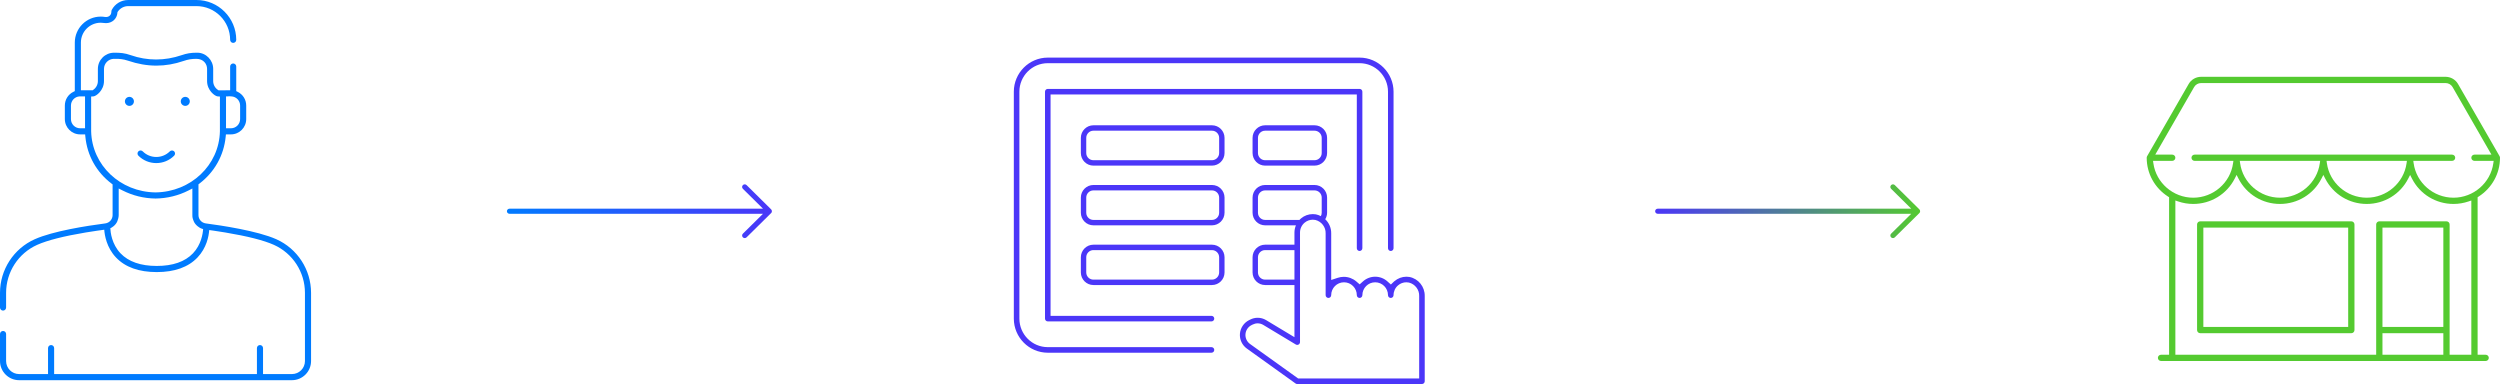 <?xml version="1.0" encoding="UTF-8"?> <svg xmlns="http://www.w3.org/2000/svg" xmlns:xlink="http://www.w3.org/1999/xlink" width="651px" height="100px" viewBox="0 0 651 100"><title>Group 2</title><defs><linearGradient x1="-1.11022302e-14%" y1="50%" x2="100%" y2="50%" id="linearGradient-1"><stop stop-color="#007BFF" offset="0%"></stop><stop stop-color="#4B36F8" offset="100%"></stop></linearGradient><linearGradient x1="100%" y1="50%" x2="0%" y2="50%" id="linearGradient-2"><stop stop-color="#54CA30" offset="0%"></stop><stop stop-color="#4B36F8" offset="100%"></stop></linearGradient></defs><g id="Desk" stroke="none" stroke-width="1" fill="none" fill-rule="evenodd"><g id="Serviços-Payout" transform="translate(-794, -1289)"><g id="Group-2" transform="translate(794, 1289)"><path d="M33.7,27.574 C33.053,27.574 32.526,27.048 32.526,26.399 C32.526,25.75 33.053,25.222 33.7,25.222 C34.347,25.222 34.873,25.75 34.873,26.399 C34.873,27.048 34.347,27.574 33.7,27.574 L33.7,27.574 Z M48.248,27.574 C47.6,27.574 47.074,27.048 47.074,26.399 C47.074,25.75 47.6,25.222 48.248,25.222 C48.895,25.222 49.422,25.75 49.422,26.399 C49.422,27.048 48.895,27.574 48.248,27.574 L48.248,27.574 Z M40.693,42.467 C38.931,42.467 37.278,41.783 36.037,40.539 C35.888,40.389 35.805,40.191 35.805,39.976 C35.805,39.763 35.888,39.563 36.037,39.413 C36.187,39.263 36.387,39.181 36.599,39.181 C36.812,39.181 37.012,39.263 37.163,39.413 C38.105,40.357 39.359,40.876 40.694,40.876 C42.027,40.876 43.281,40.357 44.223,39.413 C44.374,39.263 44.573,39.181 44.786,39.181 C44.998,39.181 45.197,39.263 45.349,39.412 C45.498,39.563 45.581,39.763 45.581,39.976 C45.581,40.191 45.498,40.389 45.349,40.54 C44.106,41.784 42.453,42.467 40.693,42.467 L40.693,42.467 Z M20.939,25.097 C20.827,25.097 20.785,25.098 20.732,25.101 C19.467,25.168 18.475,26.215 18.475,27.485 L18.475,31.013 C18.475,32.33 19.544,33.402 20.858,33.402 L22.145,33.402 L22.141,25.096 L20.939,25.097 Z M60.142,33.402 C61.455,33.402 62.525,32.331 62.525,31.014 L62.525,27.485 C62.525,26.215 61.534,25.168 60.268,25.101 L59.56,25.065 L59.446,25.097 L58.858,25.097 L58.853,33.402 L60.142,33.402 Z M23.736,34.181 C23.933,42.999 31.294,49.993 40.492,50.103 C49.697,49.992 57.066,43.004 57.264,34.195 L57.267,25.141 L56.645,25.095 C55.968,25.044 53.922,23.549 53.922,21.113 L53.922,17.938 C53.922,16.651 52.98,15.339 51.179,15.321 C49.912,15.321 48.975,15.472 47.84,15.863 C45.44,16.687 43.116,17.088 40.732,17.088 C38.291,17.088 35.86,16.665 33.299,15.795 C32.058,15.374 31.04,15.321 30.29,15.321 L29.67,15.321 L29.646,15.186 L29.648,15.321 C28.231,15.344 27.077,16.517 27.077,17.938 L27.077,21.113 C27.077,23.549 25.032,25.044 24.355,25.095 L23.732,25.141 L23.736,34.181 Z M28.728,59.43 C28.772,60.47 29.1,63.571 31.383,65.965 C33.462,68.146 36.636,69.252 40.817,69.252 C44.998,69.252 48.172,68.146 50.253,65.965 C52.387,63.725 52.812,60.88 52.894,59.65 C52.617,59.58 52.389,59.497 52.181,59.393 C52.129,59.366 50.901,58.74 50.448,57.618 C50.138,56.845 50.091,56.567 50.091,56.013 L50.091,49.084 L49.11,49.586 C46.483,50.933 43.509,51.663 40.51,51.696 C37.478,51.662 34.579,50.951 31.887,49.581 L30.909,49.085 L30.909,56.013 C30.909,56.55 30.718,57.211 30.553,57.615 C30.081,58.765 28.974,59.319 28.85,59.379 C28.81,59.4 28.769,59.415 28.728,59.43 L28.728,59.43 Z M4.975,99 C2.231,99 0.001,96.765 0.001,94.017 L0.001,86.98 C0.001,86.541 0.357,86.184 0.795,86.184 C1.233,86.184 1.589,86.541 1.589,86.98 L1.589,94.017 C1.589,95.887 3.109,97.407 4.975,97.407 L12.507,97.407 L12.507,90.648 C12.507,90.209 12.863,89.852 13.301,89.852 C13.74,89.852 14.096,90.209 14.096,90.648 L14.096,97.407 L66.903,97.407 L66.903,90.648 C66.903,90.209 67.26,89.852 67.698,89.852 C68.137,89.852 68.493,90.209 68.493,90.648 L68.493,97.407 L76.024,97.407 C77.891,97.407 79.41,95.887 79.41,94.017 L79.409,76.256 C79.409,70.856 76.228,65.948 71.303,63.752 C68.695,62.587 64.453,61.508 58.691,60.543 L55.716,60.078 C55.286,60.016 54.877,59.958 54.481,59.905 C54.359,61.561 53.789,64.562 51.421,67.055 C49.028,69.575 45.461,70.851 40.817,70.851 C36.174,70.851 32.605,69.575 30.214,67.055 C27.739,64.45 27.243,61.227 27.148,59.818 C26.567,59.897 25.949,59.981 25.291,60.076 L22.314,60.539 C16.574,61.496 12.33,62.578 9.697,63.752 C4.772,65.947 1.589,70.855 1.589,76.256 L1.589,80.084 C1.589,80.523 1.233,80.88 0.795,80.88 C0.356,80.88 0,80.523 0,80.084 L0,76.256 C0,70.227 3.552,64.748 9.05,62.295 C13.822,60.167 22.608,58.8 27.421,58.175 C28.504,58.033 29.319,57.105 29.319,56.013 L29.319,48.015 L29.053,47.814 C25.125,44.843 22.702,40.506 22.229,35.602 L22.17,34.993 L20.858,34.993 C18.668,34.993 16.885,33.207 16.885,31.013 L16.885,27.485 C16.885,25.962 17.735,24.592 19.104,23.914 L19.478,23.729 L19.478,11.082 C19.478,7.355 22.506,4.324 26.228,4.324 C26.585,4.324 26.948,4.351 27.305,4.408 C27.409,4.424 27.507,4.432 27.602,4.432 C27.969,4.432 28.294,4.319 28.543,4.107 C28.966,3.743 28.988,3.315 29.003,3.031 C29.012,2.852 29.018,2.736 29.098,2.586 C29.935,0.992 31.575,0.001 33.376,0.001 L51.155,0 C56.866,0 61.515,4.654 61.518,10.375 C61.518,10.813 61.161,11.171 60.723,11.171 C60.285,11.171 59.928,10.814 59.928,10.375 C59.926,5.532 55.99,1.591 51.155,1.591 L33.375,1.592 C32.301,1.592 31.299,2.124 30.694,3.012 L30.577,3.184 L30.581,3.329 C30.431,4.916 29.206,6.023 27.597,6.023 C27.423,6.023 27.243,6.011 27.061,5.982 C26.779,5.938 26.497,5.916 26.223,5.916 C23.381,5.916 21.067,8.232 21.067,11.082 L21.067,23.504 L24.155,23.504 L24.284,23.389 C25.038,22.878 25.487,22.026 25.487,21.113 L25.487,17.938 C25.487,15.615 27.373,13.728 29.69,13.728 C31.407,13.728 32.397,13.791 34.062,14.371 C36.201,15.115 38.413,15.493 40.639,15.493 C42.875,15.493 45.124,15.11 47.324,14.356 C48.599,13.915 49.725,13.727 51.092,13.727 L51.403,13.726 C53.631,13.726 55.513,15.655 55.513,17.938 L55.513,21.113 C55.513,22.026 55.962,22.878 56.715,23.389 L56.92,23.528 L59.931,23.505 L59.929,17.325 C59.929,17.111 60.012,16.91 60.16,16.76 C60.311,16.609 60.511,16.527 60.724,16.527 C61.162,16.527 61.518,16.884 61.518,17.324 L61.52,23.729 L61.894,23.915 C63.264,24.59 64.113,25.96 64.113,27.485 L64.113,31.013 C64.113,33.207 62.332,34.993 60.142,34.993 L58.829,34.993 L58.769,35.601 C58.294,40.462 55.871,44.793 51.945,47.797 L51.681,47.999 L51.681,56.013 C51.681,57.105 52.497,58.033 53.579,58.175 C57.456,58.68 67.007,60.092 71.95,62.295 C77.448,64.748 81,70.228 81,76.256 L81,94.017 C81,96.765 78.769,99 76.024,99 L4.975,99 Z" id="customer" fill="#007BFF"></path><path d="M369.553,98.547 L338.028,98.547 L325.508,89.571 C324.699,88.989 324.242,88.008 324.319,87.017 C324.392,86.018 324.991,85.116 325.897,84.659 L326.204,84.508 C326.601,84.307 327.045,84.199 327.489,84.199 C328.01,84.199 328.521,84.344 328.959,84.611 L337.425,89.706 C337.537,89.775 337.667,89.811 337.799,89.811 C337.923,89.811 338.045,89.779 338.154,89.717 C338.381,89.589 338.522,89.346 338.522,89.086 L338.522,60.557 C338.522,59.564 338.956,58.629 339.716,57.989 C340.316,57.485 341.077,57.207 341.858,57.207 C342.053,57.207 342.247,57.223 342.524,57.276 C344.133,57.67 345.256,59.162 345.195,60.775 L345.195,76.859 C345.195,77.26 345.519,77.585 345.918,77.585 C346.318,77.585 346.642,77.26 346.642,76.859 C346.642,75.013 348.138,73.509 349.978,73.509 C351.817,73.509 353.314,75.013 353.314,76.859 C353.314,77.26 353.638,77.585 354.038,77.585 C354.436,77.585 354.76,77.26 354.76,76.859 C354.76,75.013 356.257,73.509 358.097,73.509 C359.936,73.509 361.434,75.013 361.434,76.859 C361.434,77.26 361.758,77.585 362.157,77.585 C362.556,77.585 362.881,77.26 362.881,76.861 C362.879,75.875 363.308,74.942 364.053,74.309 C364.652,73.792 365.418,73.507 366.21,73.507 C366.408,73.507 366.609,73.524 366.882,73.578 C368.489,73.971 369.613,75.463 369.553,77.076 L369.553,98.547 Z M329.436,72.815 C328.408,72.815 327.571,71.975 327.571,70.943 L327.571,67 C327.571,65.966 328.408,65.126 329.436,65.126 L337.075,65.126 L337.075,72.815 L329.436,72.815 Z M329.436,57.268 C328.408,57.268 327.571,56.428 327.571,55.395 L327.571,51.453 C327.571,50.419 328.408,49.58 329.436,49.58 L342.307,49.58 C343.336,49.58 344.173,50.419 344.173,51.453 L344.173,55.395 C344.173,55.716 344.092,56.019 343.948,56.283 C343.547,56.076 343.12,55.908 342.659,55.818 C342.396,55.773 342.127,55.75 341.859,55.75 C340.73,55.75 339.633,56.153 338.771,56.884 C338.63,57.004 338.496,57.133 338.371,57.268 L329.436,57.268 Z M367.018,72.12 C366.759,72.077 366.494,72.055 366.233,72.055 C365.096,72.055 363.992,72.461 363.061,73.256 L362.185,74.088 L361.289,73.28 C360.412,72.49 359.28,72.055 358.101,72.055 C356.923,72.055 355.791,72.49 354.915,73.28 L354.061,74.048 L353.192,73.299 C352.283,72.517 351.123,72.086 349.925,72.086 C349.393,72.086 348.868,72.171 348.362,72.337 L346.646,72.905 L346.646,60.76 C346.663,59.323 346.062,58.014 345.088,57.087 C345.393,56.593 345.575,56.018 345.575,55.395 L345.575,51.453 C345.575,49.643 344.11,48.171 342.307,48.171 L329.436,48.171 C327.634,48.171 326.167,49.643 326.167,51.453 L326.167,55.395 C326.167,57.204 327.634,58.676 329.436,58.676 L337.46,58.676 C337.212,59.264 337.075,59.901 337.075,60.557 L337.075,63.717 L329.436,63.717 C327.634,63.717 326.167,65.19 326.167,67 L326.167,70.943 C326.167,72.752 327.634,74.223 329.436,74.223 L337.075,74.223 L337.075,87.802 L329.705,83.364 C329.04,82.961 328.277,82.747 327.499,82.747 C326.834,82.747 326.167,82.907 325.562,83.214 L325.246,83.371 C323.903,84.046 322.995,85.4 322.878,86.902 C322.761,88.404 323.447,89.882 324.669,90.758 L337.375,99.866 C337.497,99.954 337.64,100 337.789,100 L370.277,100 C370.675,100 371,99.674 371,99.274 L371,77.06 C371.031,74.651 369.341,72.571 367.018,72.12 L367.018,72.12 Z M329.436,34.032 C328.408,34.032 327.571,34.871 327.571,35.905 L327.571,39.847 C327.571,40.88 328.408,41.72 329.436,41.72 L342.307,41.72 C343.336,41.72 344.173,40.88 344.173,39.847 L344.173,35.905 C344.173,34.871 343.336,34.032 342.307,34.032 L329.436,34.032 Z M342.307,43.128 L329.436,43.128 C327.634,43.128 326.167,41.657 326.167,39.847 L326.167,35.905 C326.167,34.096 327.634,32.623 329.436,32.623 L342.307,32.623 C344.11,32.623 345.575,34.096 345.575,35.905 L345.575,39.847 C345.575,41.657 344.11,43.128 342.307,43.128 L342.307,43.128 Z M284.724,65.126 C283.696,65.126 282.858,65.966 282.858,67 L282.858,70.943 C282.858,71.975 283.696,72.815 284.724,72.815 L315.6,72.815 C316.63,72.815 317.467,71.975 317.467,70.943 L317.467,67 C317.467,65.966 316.63,65.126 315.6,65.126 L284.724,65.126 Z M315.6,74.223 L284.724,74.223 C282.921,74.223 281.454,72.752 281.454,70.943 L281.454,67 C281.454,65.19 282.921,63.717 284.724,63.717 L315.6,63.717 C317.403,63.717 318.87,65.19 318.87,67 L318.87,70.943 C318.87,72.752 317.403,74.223 315.6,74.223 L315.6,74.223 Z M284.724,49.58 C283.696,49.58 282.858,50.419 282.858,51.453 L282.858,55.395 C282.858,56.428 283.696,57.268 284.724,57.268 L315.6,57.268 C316.63,57.268 317.467,56.428 317.467,55.395 L317.467,51.453 C317.467,50.419 316.63,49.58 315.6,49.58 L284.724,49.58 Z M315.6,58.676 L284.724,58.676 C282.921,58.676 281.454,57.204 281.454,55.395 L281.454,51.453 C281.454,49.643 282.921,48.171 284.724,48.171 L315.6,48.171 C317.403,48.171 318.87,49.643 318.87,51.453 L318.87,55.395 C318.87,57.204 317.403,58.676 315.6,58.676 L315.6,58.676 Z M284.724,34.032 C283.696,34.032 282.858,34.871 282.858,35.905 L282.858,39.847 C282.858,40.88 283.696,41.72 284.724,41.72 L315.6,41.72 C316.63,41.72 317.467,40.88 317.467,39.847 L317.467,35.905 C317.467,34.871 316.63,34.032 315.6,34.032 L284.724,34.032 Z M315.6,43.128 L284.724,43.128 C282.921,43.128 281.454,41.657 281.454,39.847 L281.454,35.905 C281.454,34.096 282.921,32.623 284.724,32.623 L315.6,32.623 C317.403,32.623 318.87,34.096 318.87,35.905 L318.87,39.847 C318.87,41.657 317.403,43.128 315.6,43.128 L315.6,43.128 Z M315.471,90.395 L272.843,90.395 C268.765,90.395 265.448,87.064 265.448,82.97 L265.447,23.877 C265.447,19.783 268.764,16.452 272.842,16.452 L354.038,16.452 C358.116,16.452 361.434,19.783 361.434,23.877 L361.434,64.631 C361.434,65.032 361.758,65.358 362.157,65.358 C362.556,65.358 362.881,65.032 362.881,64.631 L362.881,23.879 C362.875,18.989 358.907,15.005 354.038,15 L272.844,15 C267.972,15.006 264.004,18.989 264,23.877 L264,82.968 C264.005,87.858 267.973,91.842 272.843,91.848 L315.471,91.848 C315.869,91.848 316.194,91.522 316.194,91.12 C316.194,90.721 315.869,90.395 315.471,90.395 L315.471,90.395 Z M315.471,82.244 L273.566,82.244 L273.566,24.604 L353.314,24.604 L353.314,64.631 C353.314,65.032 353.638,65.358 354.038,65.358 C354.436,65.358 354.76,65.032 354.76,64.631 L354.76,23.877 C354.76,23.476 354.436,23.15 354.038,23.15 L272.842,23.15 C272.444,23.15 272.119,23.476 272.119,23.877 L272.119,82.97 C272.119,83.37 272.444,83.696 272.843,83.696 L315.471,83.696 C315.869,83.696 316.194,83.37 316.194,82.97 C316.194,82.57 315.869,82.244 315.471,82.244 L315.471,82.244 Z" id="platform" fill="#4B36F8"></path><path d="M200.816,54.53 L194.41,48.2 C194.28,48.072 194.108,48 193.927,48 C193.747,48 193.576,48.072 193.446,48.2 C193.28,48.365 193.245,48.552 193.245,48.682 C193.245,48.811 193.28,48.998 193.446,49.163 L198.688,54.344 L132.669,54.344 C132.299,54.344 132,54.639 132,55.006 C132,55.371 132.299,55.668 132.669,55.668 L198.688,55.668 L193.446,60.849 C193.317,60.977 193.245,61.146 193.245,61.324 C193.245,61.503 193.317,61.673 193.446,61.8 C193.576,61.928 193.747,62 193.927,62 C194.108,62 194.28,61.928 194.41,61.8 L200.829,55.458 C200.937,55.356 201,55.192 201,55.009 C201,54.82 200.932,54.645 200.816,54.53" id="seta" fill="url(#linearGradient-1)"></path><path d="M573.753,85.138 L611.468,85.138 L611.468,59.26 L573.753,59.26 L573.753,85.138 Z M572.935,86.763 C572.484,86.763 572.117,86.399 572.117,85.95 L572.117,58.448 C572.117,58 572.484,57.635 572.935,57.635 L612.286,57.635 C612.738,57.635 613.105,58 613.105,58.448 L613.105,85.95 C613.105,86.399 612.738,86.763 612.286,86.763 L572.935,86.763 Z M583.327,42.507 C584.038,47.624 588.499,51.483 593.703,51.483 C598.909,51.483 603.371,47.624 604.081,42.507 L604.168,41.89 L583.241,41.89 L583.327,42.507 Z M605.919,42.507 C606.629,47.624 611.091,51.483 616.296,51.483 C621.5,51.483 625.961,47.624 626.672,42.507 L626.758,41.89 L605.832,41.89 L605.919,42.507 Z M628.509,42.507 C629.221,47.624 633.681,51.483 638.886,51.483 C644.092,51.483 648.554,47.623 649.264,42.506 L649.351,41.89 L644.352,41.89 C643.9,41.89 643.533,41.526 643.533,41.078 C643.533,40.63 643.9,40.266 644.352,40.266 L648.772,40.266 L638.652,22.674 C638.279,22.026 637.582,21.626 636.83,21.626 L573.169,21.626 C572.418,21.626 571.721,22.026 571.348,22.674 L561.227,40.266 L565.647,40.266 C566.098,40.266 566.465,40.63 566.465,41.078 C566.465,41.526 566.098,41.89 565.647,41.89 L560.648,41.89 L560.735,42.506 C561.445,47.623 565.907,51.483 571.113,51.483 C576.318,51.483 580.778,47.624 581.49,42.507 L581.577,41.89 L571.478,41.89 C571.026,41.89 570.66,41.526 570.66,41.078 C570.66,40.63 571.026,40.266 571.478,40.266 L638.522,40.266 C638.974,40.266 639.34,40.63 639.34,41.078 C639.34,41.526 638.974,41.89 638.522,41.89 L628.422,41.89 L628.509,42.507 Z M620.393,85.138 L636.246,85.138 L636.246,59.26 L620.393,59.26 L620.393,85.138 Z M620.393,92.375 L636.246,92.375 L636.246,86.763 L620.393,86.763 L620.393,92.375 Z M637.064,57.635 C637.515,57.635 637.882,58 637.882,58.448 L637.882,92.375 L643.534,92.375 L643.534,52.209 L642.812,52.455 C641.542,52.888 640.221,53.108 638.886,53.108 C634.3,53.108 630.158,50.577 628.077,46.505 L627.591,45.552 L627.104,46.505 C625.023,50.577 620.88,53.108 616.296,53.108 C611.71,53.108 607.568,50.577 605.486,46.505 L605,45.552 L604.513,46.505 C602.431,50.577 598.289,53.108 593.703,53.108 C589.119,53.108 584.976,50.577 582.896,46.505 L582.409,45.552 L581.923,46.505 C579.841,50.577 575.699,53.108 571.113,53.108 C569.778,53.108 568.457,52.888 567.188,52.455 L566.466,52.209 L566.466,92.375 L618.756,92.375 L618.756,58.448 C618.756,58 619.123,57.635 619.575,57.635 L637.064,57.635 Z M562.733,94 C562.281,94 561.914,93.635 561.914,93.187 C561.914,92.74 562.281,92.375 562.733,92.375 L564.83,92.375 L564.83,51.359 L564.581,51.199 C561.086,48.967 559,45.183 559,41.078 C559,40.937 559.038,40.799 559.108,40.675 L569.929,21.869 C570.591,20.716 571.833,20 573.169,20 L636.83,20 C638.165,20 639.407,20.716 640.071,21.869 L650.892,40.675 C650.962,40.799 651,40.937 651,41.078 C651,45.182 648.914,48.966 645.419,51.199 L645.17,51.359 L645.17,92.375 L647.267,92.375 C647.718,92.375 648.085,92.74 648.085,93.187 C648.085,93.635 647.718,94 647.267,94 L562.733,94 Z" id="store" fill="#54CA30"></path><path d="M499.816,54.53 L493.41,48.2 C493.28,48.072 493.108,48 492.927,48 C492.747,48 492.576,48.072 492.446,48.2 C492.28,48.365 492.245,48.552 492.245,48.682 C492.245,48.811 492.28,48.998 492.446,49.163 L497.688,54.344 L431.669,54.344 C431.299,54.344 431,54.639 431,55.006 C431,55.371 431.299,55.668 431.669,55.668 L497.688,55.668 L492.446,60.849 C492.317,60.977 492.245,61.146 492.245,61.324 C492.245,61.503 492.317,61.673 492.446,61.8 C492.576,61.928 492.747,62 492.927,62 C493.108,62 493.28,61.928 493.41,61.8 L499.829,55.458 C499.937,55.356 500,55.192 500,55.009 C500,54.82 499.932,54.645 499.816,54.53" id="seta-copy" fill="url(#linearGradient-2)"></path></g></g></g></svg> 